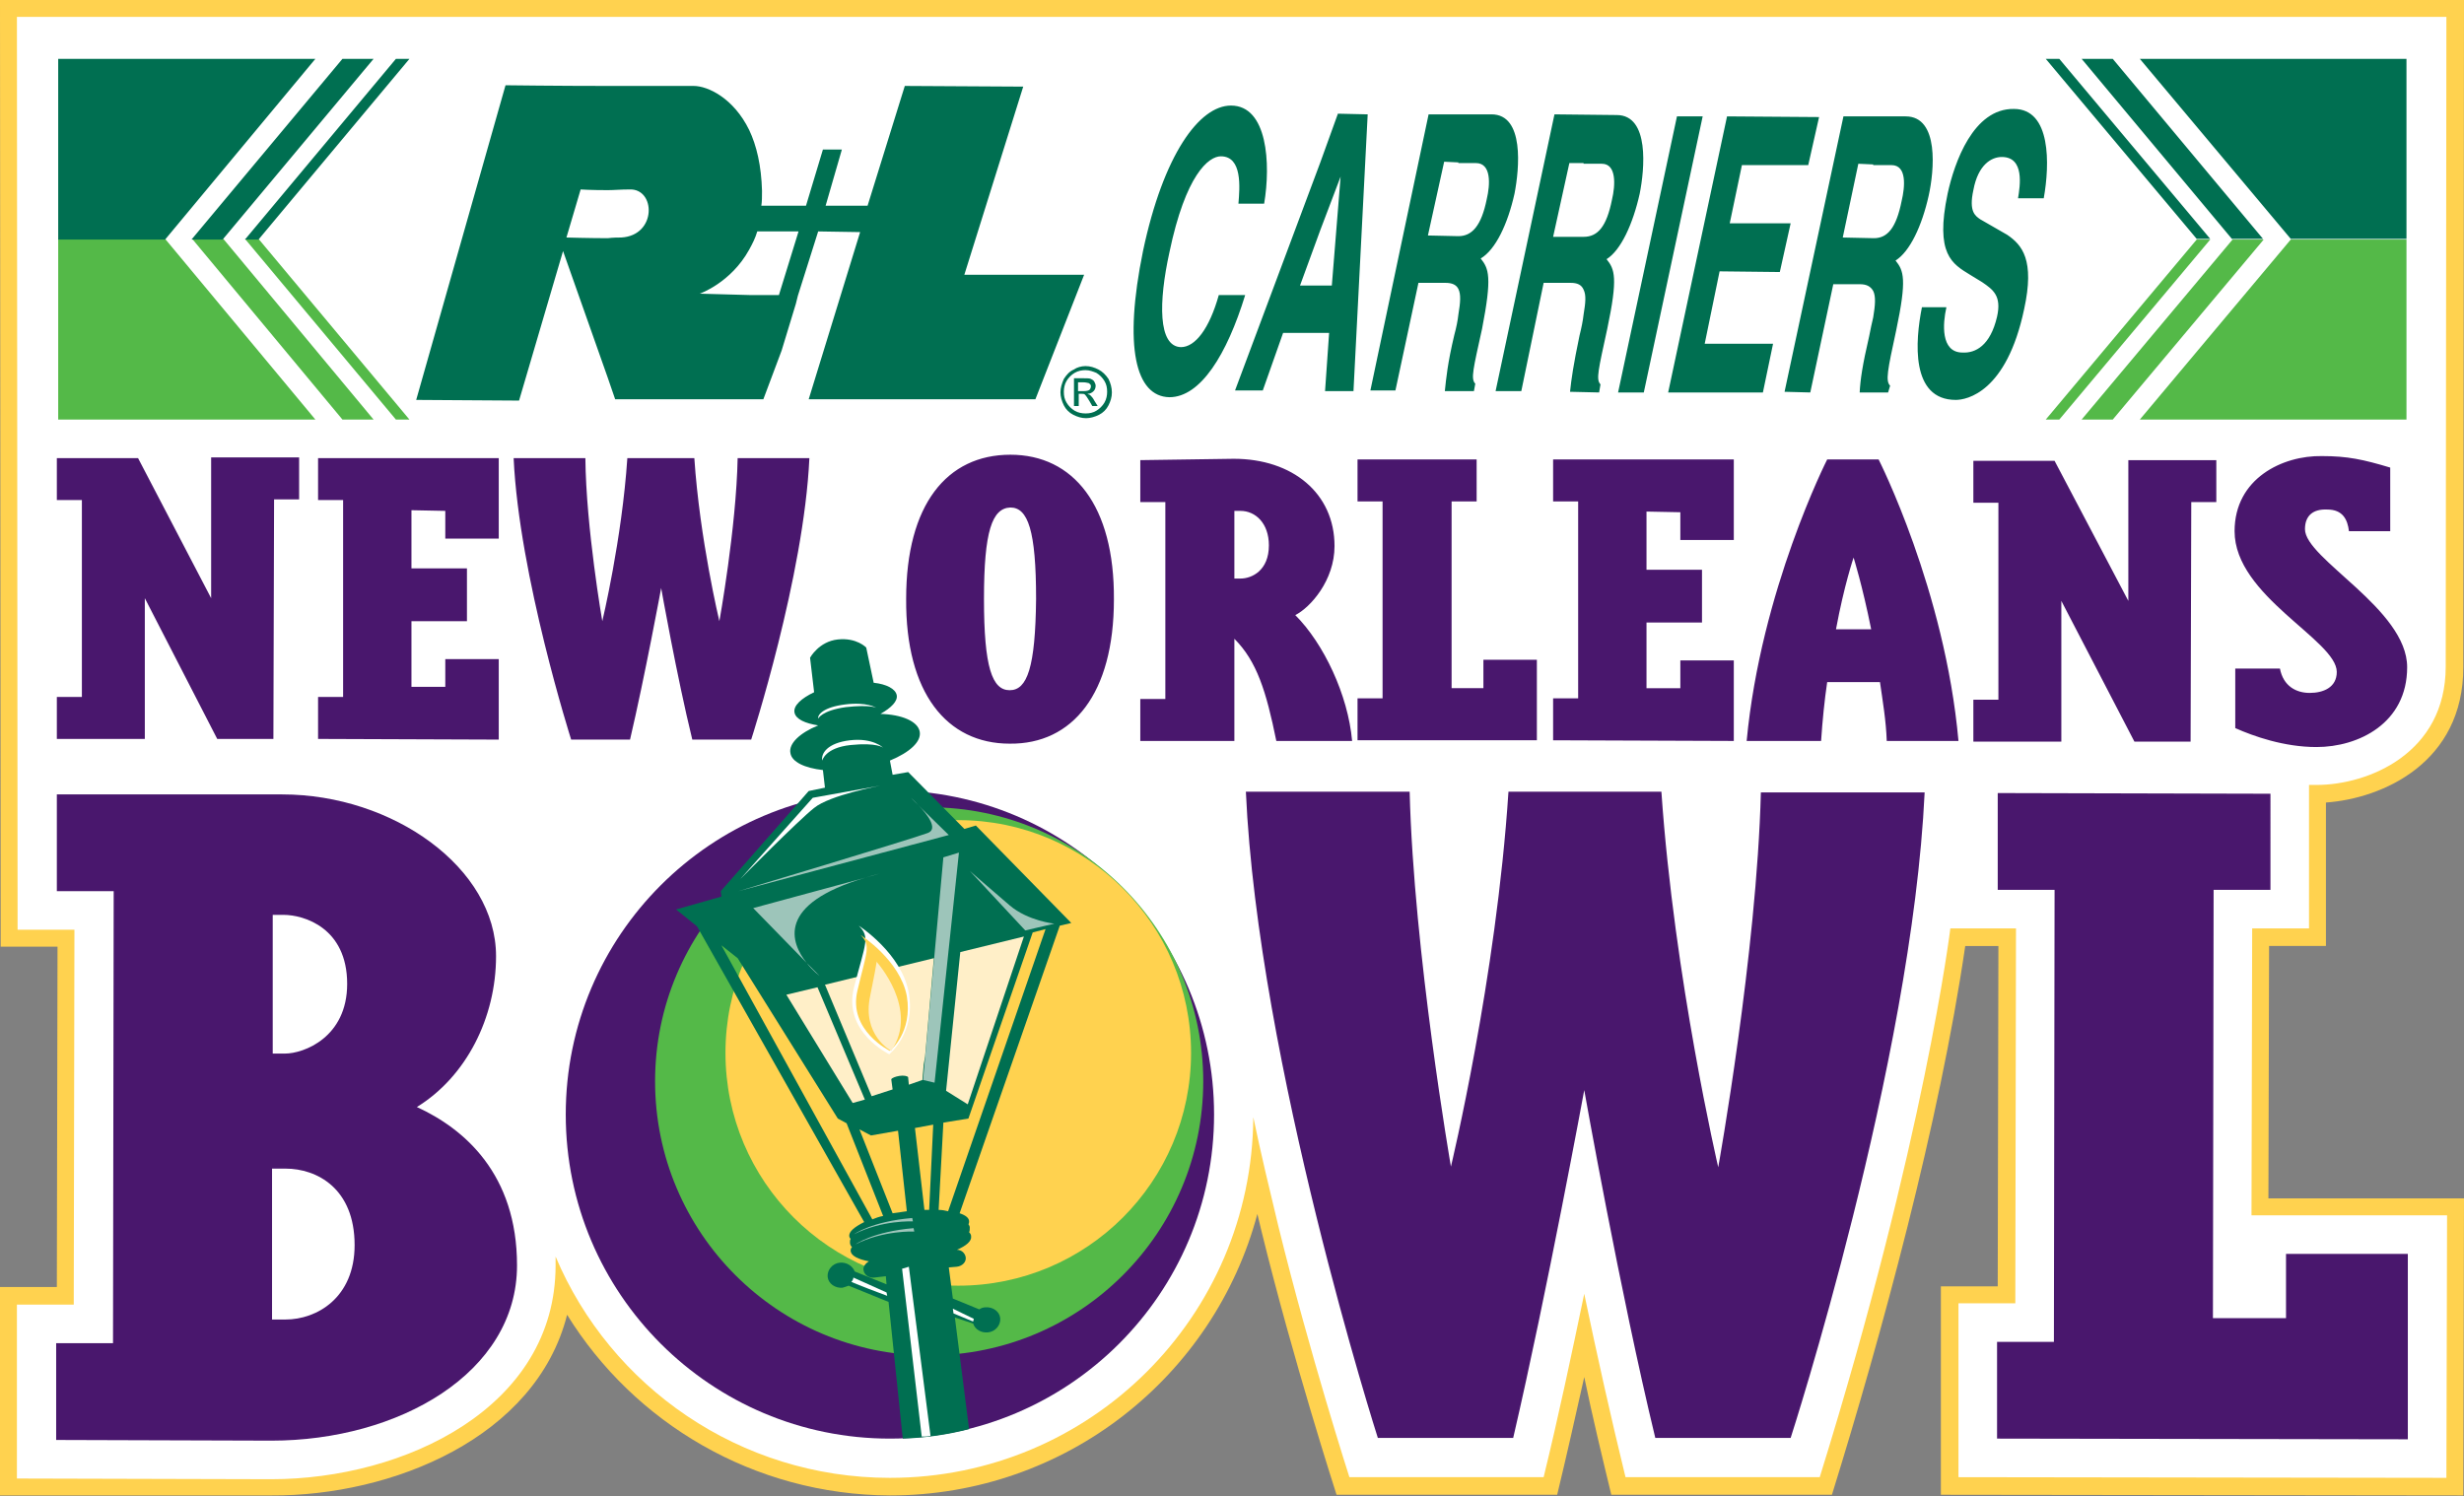 <?xml version="1.0" encoding="utf-8"?>
<!-- Generator: Adobe Illustrator 24.3.1, SVG Export Plug-In . SVG Version: 6.00 Build 0)  -->
<svg version="1.1" id="Layer_1" xmlns="http://www.w3.org/2000/svg" xmlns:xlink="http://www.w3.org/1999/xlink" x="0px" y="0px"
	 viewBox="0 0 364.1 221.1" style="enable-background:new 0 0 364.1 221.1;" xml:space="preserve">
<rect x="0" y="0" width="364.1" height="221.1" fill="#808080" stroke="none"/>
<style type="text/css">
	.st0{fill:#FFD24F;}
	.st1{fill:#FFFFFF;}
	.st2{fill:#49176D;}
	.st3{fill:#54B948;}
	.st4{fill:#006F51;}
	.st5{fill:#9DC5BA;}
	.st6{fill:#FFEFC8;}
</style>
<g>
	<path class="st0" d="M83.8,194.3c-4.6,18.2-25.9,26.8-43.7,26.7L0,221l0-30.8l8.4,0l0.1-50.3l-8.4,0L0,0h364.1L364,98.6
		c0,14.1-11.9,19.4-20.3,20l0,21.2l-8.4,0l-0.1,37.3l28.9,0L364,221l-77.2-0.1l0-30.8l8.4,0l0.1-50.3l-4.9,0
		c-3.8,26-12.4,57.6-19.7,81.1l-32.6,0c-1.4-5.8-2.8-11.6-4-17.4c-1.3,5.8-2.6,11.6-4,17.4l-32.6,0c0,0-6.4-19.8-11.1-39l-0.6-2.5
		c-6.4,24-28.3,41.6-54.3,41.6C111.4,220.9,93.7,210.3,83.8,194.3z"/>
	<path class="st1" d="M2.5,2.5h359c0,0-0.1,92.2-0.1,96c0,12.8-11.4,17.5-19.1,17.5c-0.4,0-0.8,0-1.1,0l0,21.2l-8.4,0l-0.1,42.4
		l28.9,0l-0.1,38.8l-72.1-0.1l0-25.7l8.4,0l0.1-55.4l-9.7,0c0,0-3.8,31.2-19.3,81.1l-28.7,0c-2.2-9-4.2-18-6.1-27.1
		c-1.9,9.1-3.8,18.1-6,27.1l-28.7,0c0,0-5.8-18-10.5-37.1c-1.3-5.4-2.6-10.8-3.7-16.1c-0.2,29.5-24.1,53.3-53.7,53.3
		c-22.2,0-41.3-13.5-49.4-32.7c0,0.4,0,0.9,0,1.3c0,21-22.3,31.6-42,31.6l-37.6-0.1l0-25.7l8.4,0l0.1-55.4l-8.4,0L2.5,2.5z"/>
	<path class="st2" d="M253.9,172.5c0,0,5.7-31.7,6.3-55.4l24.2,0c-1.9,40.1-19.8,95.4-19.8,95.4l-20,0
		c-5.2-21.5-10.5-51.4-10.5-51.4s-5.5,29.9-10.5,51.4l-20,0c0,0-17.7-55.4-19.5-95.5l24.2,0c0.6,23.7,6.1,55.4,6.1,55.4
		s6.7-27.8,8.5-55.4l22.6,0C247.4,144.6,253.9,172.5,253.9,172.5z M42.1,155.7c2.8,0,9.2-2.4,9.2-10.3c0-8.3-6.4-10.2-9.4-10.2
		l-1.6,0l0,20.5L42.1,155.7z M8.3,212.8l0-14.3l8.4,0l0.1-66.8l-8.4,0l0-14.3l33.3,0c16.4,0,31.6,10.9,31.6,23.9
		c0,9.1-4.4,17.8-11.7,22.3c7,3.2,14.8,9.9,14.8,23.4c0,15.9-17.5,25.9-36.3,25.9L8.3,212.8z M42.2,195c4.6,0,10.2-3.2,10.2-11
		c0-8.4-5.6-11.3-10.2-11.3l-2,0l0,22.3L42.2,195z M335.5,131.5l-8.4,0l-0.1,63.3l10.8,0l0-9.5l18,0l0,27.4l-60.7-0.1l0-14.3l8.4,0
		l0.1-66.8l-8.4,0l0-14.3l40.3,0.1L335.5,131.5z M340.6,78.2c0,4.4,15.1,11.8,15.1,20.4c0,8.3-7.2,11.8-13.4,11.8
		c-4.8,0-9.3-1.6-12-2.8l0-8.8l6.6,0c0.5,2.6,2.4,3.6,4.4,3.6c2,0,4-0.8,4-3.1c0-4.7-15.1-11.2-15.1-20.8c0-7.8,7.1-11.2,12.9-11.1
		c3.8,0,6.1,0.5,10.1,1.7l0,9.4l-6.1,0c-0.2-1.7-0.9-3.2-3.2-3.2C341.8,75.2,340.6,76.2,340.6,78.2z M31.2,88.4l0-20.8l13,0l0,6.2
		l-3.7,0l-0.1,35.4l-8.3,0L21.4,88.4l0,20.8l-13,0l0-6.2l3.7,0l0-29.1l-3.7,0l0-6.2l12,0L31.2,88.4z M60.8,75.4l0,8.6l8.2,0l0,7.8
		l-8.2,0l0,9.7l5,0l0-4.1l7.9,0l0,11.9l-26.7-0.1l0-6.2l3.7,0l0-29.1l-3.7,0l0-6.2l26.7,0l0,11.9l-7.9,0l0-4.1L60.8,75.4z
		 M106.3,91.8c0,0,2.5-13.8,2.7-24.1l10.6,0c-0.8,17.5-8.6,41.6-8.6,41.6l-8.7,0c-2.3-9.4-4.6-22.4-4.6-22.4s-2.4,13-4.6,22.4
		l-8.7,0c0,0-7.7-24.2-8.5-41.6l10.6,0C86.6,78,89,91.8,89,91.8s2.9-12.1,3.7-24.1l9.9,0C103.4,79.7,106.3,91.8,106.3,91.8z
		 M145.4,88.5c0,10.1,1.2,13.5,3.8,13.5c2.6,0,3.8-3.4,3.9-13.5c0-10.1-1.2-13.5-3.8-13.5C146.6,75.1,145.4,78.5,145.4,88.5z
		 M149.3,67.2c9.3,0,15.4,7.5,15.3,21.4c0,13.9-6.1,21.4-15.4,21.3c-9.3,0-15.4-7.5-15.3-21.4C133.9,74.6,139.9,67.2,149.3,67.2z
		 M182.4,85.5l0.9,0c1.7,0,4.2-1.2,4.2-4.9c0-3.3-2-5.1-4.2-5.1l-0.9,0L182.4,85.5z M182.3,67.8c8.7,0,14.9,5.1,14.9,12.9
		c0,5.1-3.6,9.1-5.8,10.2c4.2,4.2,7.8,11.8,8.4,18.6l-11.2,0c-1.5-7.4-2.9-11.8-6.2-15.1l0,15.1l-13.9,0l0-6.2l3.7,0l0-29.1l-3.7,0
		l0-6.2L182.3,67.8z M218.2,74.1l-3.7,0l0,27.6l4.7,0l0-4.2l7.9,0l0,11.9l-26.5,0l0-6.2l3.7,0l0-29.1l-3.7,0l0-6.2l17.6,0
		L218.2,74.1z M243.3,75.6l0,8.6l8.2,0l0,7.8l-8.2,0l0,9.7l5,0l0-4.1l7.9,0l0,11.9l-26.7-0.1l0-6.2l3.7,0l0-29.1l-3.7,0l0-6.2
		l26.7,0l0,11.9l-7.9,0l0-4.1L243.3,75.6z M271.3,93l5.2,0c-1.3-6.5-2.6-10.6-2.6-10.6S272.5,86.5,271.3,93z M277.8,100.8l-7.8,0
		c-0.4,2.7-0.7,5.7-0.9,8.7l-11,0c2.1-22.3,11.9-41.6,11.9-41.6l7.6,0c0,0,9.8,19.3,11.8,41.6l-10.6,0
		C278.7,106.5,278.2,103.6,277.8,100.8z M314.5,88.8l0-20.8l13,0l0,6.2l-3.7,0l-0.1,35.4l-8.3,0l-10.8-20.8l0,20.8l-13,0l0-6.2
		l3.7,0l0-29.1l-3.7,0l0-6.2l12,0L314.5,88.8z"/>
	<g>
		<g>
			<path class="st2" d="M83.6,164.7c0-26.5,21.5-47.9,47.9-47.9c26.5,0,47.9,21.5,47.9,47.9c0,26.5-21.5,47.9-47.9,47.9
				C105.1,212.6,83.6,191.2,83.6,164.7z"/>
			<path class="st2" d="M131.6,164.7"/>
		</g>
		<g>
			<circle class="st3" cx="137.3" cy="159.8" r="40.5"/>
			<path class="st3" d="M137.3,159.8"/>
		</g>
		<g>
			<path class="st0" d="M107.2,155.6c0-19,15.4-34.4,34.4-34.4c19,0,34.4,15.4,34.4,34.4c0,19-15.4,34.4-34.4,34.4
				C122.6,190,107.2,174.6,107.2,155.6z"/>
			<path class="st0" d="M141.6,155.6"/>
		</g>
	</g>
	<g>
		<path class="st4" d="M130.5,179.7l-5.4-13.7l-1.3-0.7l-14.8-23.7l-2.4-1.9l22.3,40.5C129.4,180,129.9,179.8,130.5,179.7z
			 M137.9,166.2l-2.7,0.5l1.4,12.1c0.2,0,0.5,0,0.7,0L137.9,166.2z M152.6,137.8l-9.5,27.5l-3.7,0.6l-0.7,12.9c0.5,0,1,0.1,1.4,0.2
			l14.4-41.7L152.6,137.8z M127,166.9l4.9,12.4c0.7-0.1,1.4-0.2,2.1-0.3l-1.3-11.9l-4,0.7L127,166.9z M141.1,194.7l2.1,16.5
			c-3.1,0.8-6.4,1.3-9.8,1.4l-2.1-20.2l-5.9-2.4c-0.3,0.1-0.5,0.2-0.9,0.3c-1.1,0.1-2.1-0.6-2.2-1.6c-0.1-1,0.7-2,1.8-2.1
			c1-0.1,1.9,0.5,2.2,1.3l4.7,1.9l-0.1-1.2l-1.7,0.2c-0.8,0.1-1.5-0.4-1.6-1.1c-0.1-0.5,0.3-1,0.8-1.3c-1.6-0.3-2.6-0.8-2.7-1.5
			c0-0.2,0-0.4,0.2-0.6c-0.2-0.2-0.3-0.4-0.3-0.7c0-0.2,0-0.4,0.1-0.5c-0.1-0.1-0.2-0.3-0.2-0.4c-0.1-0.7,0.8-1.4,2.2-2.1L103,136.9
			l-3.1-2.5l6.7-1.9l-0.1-0.8l13-14.8l2.4-0.5l-0.3-2.6c-2.7-0.3-4.6-1.2-4.8-2.5c-0.3-1.4,1.4-3,4.1-4.1c-1.9-0.3-3.3-0.9-3.5-1.9
			c-0.2-1,1-2.1,2.9-3l-0.6-5.1c0,0,1.3-2.4,4.1-2.7c2.8-0.3,4.2,1.2,4.2,1.2l1.1,5.2c1.9,0.2,3.2,0.9,3.4,1.8
			c0.2,0.9-0.8,1.9-2.4,2.8c3.2,0.1,5.5,1.1,5.8,2.6c0.3,1.5-1.5,3.1-4.4,4.3l0.4,2.1l2.3-0.4l8.3,8.4l1.7-0.5l14.1,14.4l-1.7,0.4
			l-14.8,42.5c0.9,0.3,1.4,0.7,1.4,1.2c0,0.1,0,0.3-0.1,0.4c0.1,0.2,0.2,0.3,0.2,0.5c0,0.3,0,0.5-0.1,0.7c0.2,0.2,0.3,0.4,0.3,0.6
			c0.1,0.7-0.7,1.4-2.1,2c0.7,0,1.2,0.5,1.3,1.1c0.1,0.7-0.5,1.3-1.3,1.4l-1.2,0.1l0.6,4.6l3.9,1.6c0.3-0.2,0.6-0.3,0.9-0.3
			c1.1-0.1,2.1,0.6,2.2,1.6c0.1,1-0.7,2-1.8,2.1c-1,0.1-1.9-0.4-2.2-1.3L141.1,194.7z"/>
		<path class="st5" d="M143.3,128.7c0,0,3.2,2.8,5.9,5.1c2.7,2.3,6.6,2.7,6.6,2.7l-4.3,1L143.3,128.7z M126.4,183.9
			c0,0,2.6-1.9,8.6-2.4l0.1,0.5C135,182,130.5,181.8,126.4,183.9z M126.2,182.4c0,0,2.6-1.9,8.6-2.4l0.1,0.5
			C134.8,180.5,130.3,180.3,126.2,182.4z M140.2,123.4l-31.1,8.3c0,0,25.6-7.7,28-8.6c1.6-0.6-0.1-2.8-1.4-4.1l-1.1-1.1
			c0,0,0.5,0.4,1.1,1.1L140.2,123.4z M136.4,159.6l3-32.9l2.3-0.7l-3.6,34L136.4,159.6z M111.3,134.2l16.6-4.5
			c0.6-0.2,1.3-0.4,2.1-0.6l-2.1,0.6c-13.2,3.9-11.1,9.6-8.7,12.6l1.9,1.9c0,0-1-0.7-1.9-1.9L111.3,134.2z"/>
		<path class="st1" d="M120.9,106.2c-0.1-0.6,0.8-1.7,4-2.1c3.2-0.4,4.6,0.5,4.6,0.5s-0.9-0.5-4.5-0.1
			C121.4,105,120.9,106.2,120.9,106.2z M121.5,112.4c-0.2-1,0.7-2.6,4.1-3c3.4-0.4,4.9,1.1,4.9,1.1s-0.9-0.8-4.8-0.4
			C121.9,110.5,121.5,112.4,121.5,112.4z"/>
		<path class="st6" d="M120.8,145.9l7,16.6L126,163l-9.8-16L120.8,145.9z M151.3,138.4l-8.3,24.8l-3.2-2l2.1-20.5L151.3,138.4z
			 M136.7,156.1l-0.2,1.2l-0.2,2.3l-2,0.7l-0.1-1c0,0,0,0,0,0c0,0,0,0,0-0.1c-0.1-0.2-0.7-0.3-1.3-0.2c-0.6,0.1-1.1,0.3-1.2,0.5
			c0,0,0,0,0,0c0,0,0,0,0,0l0.2,1.5l-3.1,1l-6.9-16.5l0.1,0l16-3.9L136.7,156.1z"/>
		<path class="st1" d="M133.3,187.5l1-0.3l3.2,25c-0.4,0.1-0.9,0.1-1.3,0.1L133.3,187.5z M109.4,129.9l10.7-12l10-1.8
			c0,0-7.5,1.4-9.8,3.3C118,121.2,109.4,129.9,109.4,129.9z M126.1,188.8l4.9,2.2l0.1,0.5c0,0-5.4-2-5.3-2.1
			C126.1,189.2,126.1,188.8,126.1,188.8z M140.9,194.1l-0.1-0.7l3.1,1.5l-0.1,0.4L140.9,194.1z"/>
		<g>
			<path class="st1" d="M131.4,155.8c0,0-6.9-3.3-5.2-9.9c1.7-6.6,2.4-7.4,0.7-9.1c0,0,6.4,4.1,7.4,10
				C135.3,152.7,131.4,155.8,131.4,155.8z"/>
			<path class="st0" d="M131.5,155.3c0,0-6.2-3-4.8-8.9c1.4-5.9,2-6.6,0.5-8.2c0,0,5.8,3.7,6.8,9
				C134.9,152.6,131.5,155.3,131.5,155.3z"/>
			<path class="st6" d="M131.7,155.3c0,0-4.4-2.3-3.1-8.2c1.2-5.9,0.9-5,0.9-5S135.9,149.1,131.7,155.3z"/>
		</g>
	</g>
	<path class="st3" d="M307.6,62l22.3-26.6h4.6L312.2,62H307.6z M316.2,62l22.3-26.6h17.1V62H316.2z M302.3,62l22.3-26.6h2L304.3,62
		H302.3z M60.5,62h-2L36.2,35.3h2L60.5,62z M46.6,62H8.6V35.3h15.8L46.6,62z M55.2,62h-4.6L28.4,35.3h4.6L55.2,62z"/>
	<path class="st4" d="M55.2,8.7L32.9,35.4h-4.6L50.6,8.7H55.2z M46.6,8.7L24.4,35.4H8.6V8.7H46.6z M60.5,8.7L38.2,35.4h-2L58.5,8.7
		H60.5z M302.3,8.7h2l22.3,26.6h-2L302.3,8.7z M316.2,8.7h39.4v26.6h-17.1L316.2,8.7z M307.6,8.7h4.6l22.2,26.6h-4.6L307.6,8.7z
		 M276.8,46.9c0.3-1.8,0.4-3.1,0-3.9c-0.4-0.7-1-1-2-1h-3.9l-3.4,16l-3.8-0.1l8.7-40.7h9.2c5,0,4.2,8.1,3.4,11.7
		c-1,4.5-2.8,8.3-4.9,9.6c1.2,1.5,1.7,2.7,0.1,10.3c-1.3,6-1.6,7.5-0.9,8.2L279,58h-4.2c0.1-1.9,0.4-4,1.4-8.3
		C276.4,48.7,276.6,47.7,276.8,46.9z M276.8,24.3l-2.2-0.1l-2.3,10.9l4.6,0.1c2,0,3.3-1.5,4.1-5.5c0.5-2.1,0.8-5.3-1.5-5.3H276.8z
		 M267.2,24.4h-9.8l-1.8,8.6h9l-1.6,7.2l-8.9-0.1l-2.2,10.7H262l-1.5,7.2h-14l8.7-40.8l13.6,0.1L267.2,24.4z M242.9,58h-3.8
		l8.7-40.8h3.8L242.9,58z M234,46.5c0.3-1.8,0.4-2.9,0-3.7c-0.3-0.7-0.9-1-1.9-1h-4l-3.3,16H221l8.7-40.9l9.2,0.1
		c4.9,0,4.1,8.1,3.4,11.6c-1,4.5-2.8,8.4-4.9,9.7c1.2,1.5,1.7,2.7,0.1,10.3c-1.3,6-1.7,7.5-1,8.2l-0.2,1.2l-4.3-0.1
		c0.2-1.9,0.5-4,1.4-8.3C233.7,48.4,233.9,47.4,234,46.5z M234,24.1h-2.1L229.5,35h4.5c2.1,0,3.4-1.5,4.2-5.5
		c0.5-2.1,0.7-5.3-1.5-5.3H234z M215.5,46.5c0.3-1.8,0.4-3,0-3.8c-0.3-0.6-0.9-0.9-1.9-0.9h-4l-3.4,15.9h-3.7l8.6-40.8h9.3
		c4.9,0,4.1,8.1,3.4,11.7c-1,4.5-2.8,8.3-5,9.6c1.2,1.5,1.7,2.7,0.2,10.4c-1.3,5.9-1.7,7.4-1,8.1l-0.2,1.1h-4.3
		c0.2-1.9,0.4-4.1,1.4-8.3C215.2,48.4,215.4,47.4,215.5,46.5z M215.5,24l-2.1-0.1L211,34.8l4.5,0.1c2,0,3.4-1.5,4.2-5.5
		c0.5-2.1,0.7-5.3-1.6-5.3H215.5z M186.6,57.7h-4.1L195.1,24l2.6-7.2l4.4,0.1L200,57.8h-4.2l0.6-8.6h-1.3h-5.5L186.6,57.7z
		 M195.1,34l-3,8.2h3h1.7l1.3-16.1L195.1,34z M183,30.1c0.2-2.4,0.6-7-2.6-7c-1.8,0-5.2,2.7-7.6,14.2c-1.6,7.3-1.7,13.9,1.7,14
		c2.1,0,4.2-2.7,5.6-7.7h3.9c-2.7,8.8-6.6,15.1-11.2,15.1c-5-0.1-6.8-7.4-3.9-21.6c3-14.2,8.3-21.5,13-21.5c5.4,0,5.9,8.6,4.9,14.5
		H183z M287.6,45.5c-0.5,2.2-0.9,6.6,2.4,6.6c1.9,0.1,4.1-1,5.1-5.3c0.7-3.1-0.6-4-2.2-5.1l-1.8-1.1c-2.6-1.6-5.2-3-3.3-12
		c1-4.6,3.8-12.6,9.8-12.5c5.5,0,5.3,8.2,4.4,13.2h-3.8c0.3-1.8,1-6.1-2.4-6.1c-1.5,0-3.5,1.1-4.2,4.9c-0.7,3.2,0.3,3.8,1,4.3l4,2.3
		c2.2,1.5,4.1,3.7,2.5,11c-2.6,12.3-8.5,13.4-10.1,13.4c-6.7,0-6-8.7-5-13.7H287.6z M160.4,54.1c0.7,0,1.3,0.2,1.9,0.5
		c0.6,0.3,1.1,0.8,1.5,1.4c0.3,0.6,0.5,1.3,0.5,2c0,0.7-0.2,1.3-0.5,1.9c-0.3,0.6-0.8,1.1-1.4,1.4c-0.6,0.3-1.3,0.5-1.9,0.5
		c-0.7,0-1.3-0.2-1.9-0.5c-0.6-0.3-1.1-0.8-1.4-1.4c-0.3-0.6-0.5-1.3-0.5-1.9c0-0.7,0.2-1.3,0.5-2c0.4-0.6,0.8-1.1,1.5-1.4
		C159.1,54.3,159.8,54.1,160.4,54.1z M160.4,54.7c-0.5,0-1.1,0.1-1.6,0.4c-0.5,0.3-0.9,0.7-1.2,1.2c-0.3,0.5-0.4,1.1-0.4,1.6
		c0,0.6,0.1,1.1,0.4,1.6c0.3,0.5,0.7,0.9,1.2,1.2c0.5,0.3,1.1,0.4,1.6,0.4c0.6,0,1.1-0.1,1.6-0.4c0.5-0.3,0.9-0.7,1.2-1.2
		c0.3-0.5,0.4-1.1,0.4-1.6c0-0.6-0.1-1.1-0.4-1.6c-0.3-0.5-0.7-0.9-1.2-1.2C161.5,54.9,161,54.7,160.4,54.7z M158.7,60.1v-4.2h1.4
		c0.5,0,0.9,0,1.1,0.1c0.2,0.1,0.4,0.2,0.5,0.4c0.1,0.2,0.2,0.4,0.2,0.6c0,0.3-0.1,0.6-0.3,0.8c-0.2,0.2-0.5,0.4-0.9,0.4
		c0.1,0.1,0.3,0.1,0.4,0.2c0.2,0.2,0.4,0.4,0.6,0.8l0.5,0.8h-0.8l-0.4-0.7c-0.3-0.5-0.5-0.8-0.7-1c-0.1-0.1-0.3-0.1-0.5-0.1h-0.4
		v1.8H158.7z M159.4,57.8h0.8c0.4,0,0.7-0.1,0.8-0.2c0.1-0.1,0.2-0.3,0.2-0.5c0-0.1,0-0.2-0.1-0.3c-0.1-0.1-0.2-0.2-0.3-0.2
		c-0.1,0-0.3-0.1-0.7-0.1h-0.8V57.8z M110.7,43.6h4.4l2.9-9.4h-6.1c-0.3,1-0.7,1.8-1.2,2.7c-2.7,4.9-7.3,6.5-7.3,6.5L110.7,43.6z
		 M89.8,35.2c0.8-0.1,1.6-0.1,2-0.1c5.3-0.3,5.1-7.3,1.2-7.1c-1.3,0-2.3,0.1-3.2,0.1c-2.5,0-4-0.1-4-0.1l-2.1,7.1
		C83.7,35.1,87.2,35.2,89.8,35.2z M89.8,12.7h12.7c2.1,0,5.9,1.8,8.2,6.5c1.1,2.3,1.8,5.3,1.9,9c0,0.8,0,1.6-0.1,2.2h6.6l2.5-8.3
		h2.8l-2.4,8.3h6.2l5.5-17.7l17.5,0.1l-8.7,27.8h17.7l-7.2,18.4L119.5,59l7.6-24.7l-6.2-0.1l-3,9.5l-0.3,1.2l-2.1,6.9l-2.7,7.2h-2
		H90.9l-1.1-3.2l-6.6-18.7l-6.5,22.1l-15.2-0.1l13.2-46.5C74.7,12.6,82.4,12.7,89.8,12.7z"/>
</g>
</svg>
